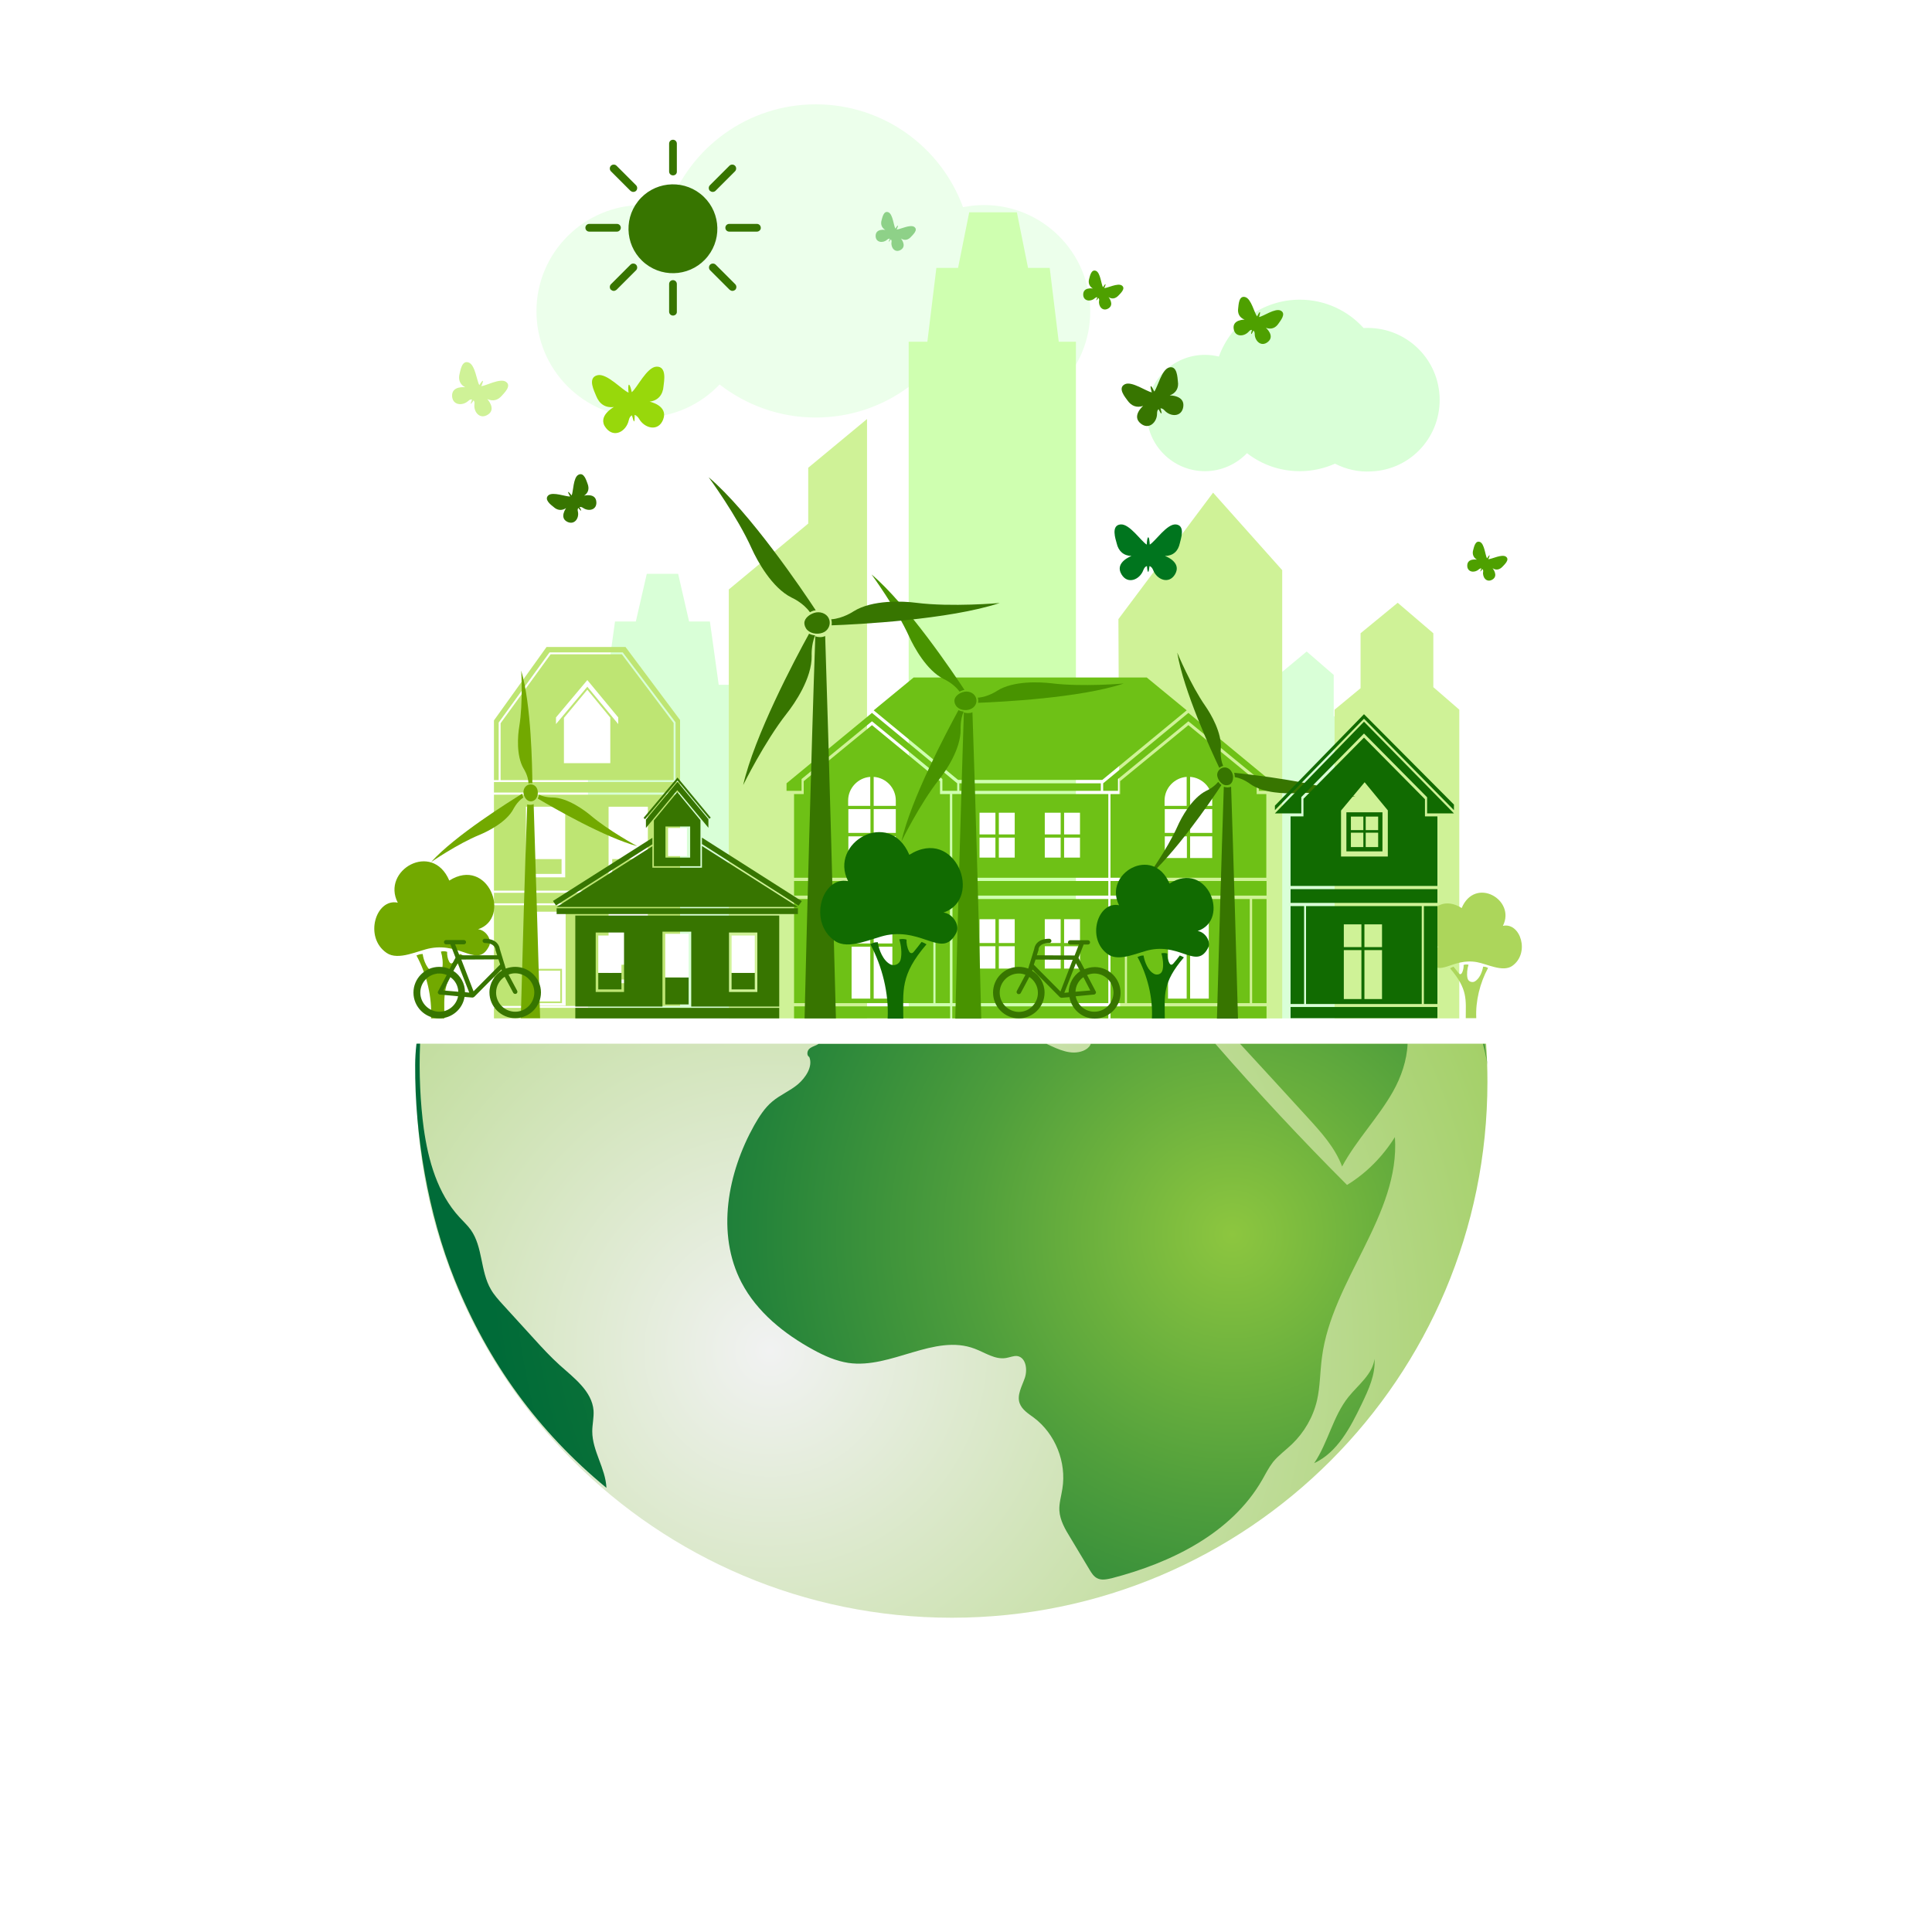 <?xml version="1.0" encoding="utf-8"?>
<!-- Generator: Adobe Illustrator 24.3.0, SVG Export Plug-In . SVG Version: 6.00 Build 0)  -->
<svg version="1.1" xmlns="http://www.w3.org/2000/svg" xmlns:xlink="http://www.w3.org/1999/xlink" x="0px" y="0px" width="900px"
	 height="900px" viewBox="0 0 900 900" style="enable-background:new 0 0 900 900;" xml:space="preserve">
<style type="text/css">
	.st0{filter:url(#Adobe_OpacityMaskFilter);}
	.st1{filter:url(#Adobe_OpacityMaskFilter_1_);}
	.st2{mask:url(#SVGID_1_);fill:url(#SVGID_2_);}
	.st3{display:none;}
	.st4{display:inline;filter:url(#Adobe_OpacityMaskFilter_2_);}
	.st5{filter:url(#Adobe_OpacityMaskFilter_3_);}
	.st6{mask:url(#SVGID_3_);fill:url(#SVGID_4_);}
	.st7{display:inline;}
	.st8{filter:url(#Adobe_OpacityMaskFilter_4_);}
	.st9{filter:url(#Adobe_OpacityMaskFilter_5_);}
	.st10{mask:url(#SVGID_5_);fill:url(#SVGID_6_);}
	.st11{fill:url(#SVGID_7_);}
	.st12{fill:url(#SVGID_8_);}
	.st13{fill:url(#SVGID_9_);}
	.st14{fill:url(#SVGID_10_);}
	.st15{fill:url(#SVGID_11_);}
	.st16{fill:url(#SVGID_12_);}
	.st17{fill:url(#SVGID_13_);}
	.st18{fill:#D9FFD7;}
	.st19{fill:#ECFFEB;}
	.st20{fill:#CFFFB0;}
	.st21{fill:#CFF297;}
	.st22{fill:#BEE573;}
	.st23{fill:#FFFFFF;}
	.st24{fill:#6EC116;}
	.st25{fill:#489300;}
	.st26{fill:#377500;}
	.st27{fill:#72A900;}
	.st28{fill:#116B01;}
	.st29{fill:#ACD65B;}
	.st30{fill:#00751E;}
	.st31{fill:#8ED188;}
	.st32{fill:#4EA000;}
	.st33{fill:#98D80B;}
</style>
<g id="Layer_5">
	<defs>
		<filter id="Adobe_OpacityMaskFilter" filterUnits="userSpaceOnUse" x="106.2" y="753.5" width="674.3" height="84.9">
			<feColorMatrix  type="matrix" values="1 0 0 0 0  0 1 0 0 0  0 0 1 0 0  0 0 0 1 0"/>
		</filter>
	</defs>
	<mask maskUnits="userSpaceOnUse" x="106.2" y="753.5" width="674.3" height="84.9" id="SVGID_1_">
		<g class="st0">
			<defs>
				<filter id="Adobe_OpacityMaskFilter_1_" filterUnits="userSpaceOnUse" x="106.2" y="753.5" width="674.3" height="84.9">
					<feFlood  style="flood-color:white;flood-opacity:1" result="back"/>
					<feBlend  in="SourceGraphic" in2="back" mode="normal"/>
				</filter>
			</defs>
			<mask maskUnits="userSpaceOnUse" x="106.2" y="753.5" width="674.3" height="84.9" id="SVGID_1_">
				<g class="st1">
				</g>
			</mask>
			
				<radialGradient id="SVGID_2_" cx="509" cy="-271.185" r="178.849" gradientTransform="matrix(1.885 0 0 0.237 -516.071 860.36)" gradientUnits="userSpaceOnUse">
				<stop  offset="0" style="stop-color:#B3B3B3"/>
				<stop  offset="0.111" style="stop-color:#A9A9A9"/>
				<stop  offset="0.293" style="stop-color:#909090"/>
				<stop  offset="0.525" style="stop-color:#676767"/>
				<stop  offset="0.795" style="stop-color:#2F2F2F"/>
				<stop  offset="1" style="stop-color:#000000"/>
			</radialGradient>
			<path class="st2" d="M780.5,796c0-23.4-151-42.5-337.2-42.5c-186.2,0-337.1,19-337.1,42.5c0,23.4,150.9,42.5,337.1,42.5
				C629.6,838.4,780.5,819.4,780.5,796z"/>
		</g>
	</mask>
	<g class="st3">
		<defs>
			<filter id="Adobe_OpacityMaskFilter_2_" filterUnits="userSpaceOnUse" x="106.2" y="753.5" width="674.3" height="84.9">
				<feFlood  style="flood-color:white;flood-opacity:1" result="back"/>
				<feBlend  in="SourceGraphic" in2="back" mode="normal"/>
			</filter>
		</defs>
		<mask maskUnits="userSpaceOnUse" x="106.2" y="753.5" width="674.3" height="84.9" id="SVGID_3_" class="st7">
			<g style="filter:url(#Adobe_OpacityMaskFilter_2_);">
				<defs>
					<filter id="Adobe_OpacityMaskFilter_3_" filterUnits="userSpaceOnUse" x="106.2" y="753.5" width="674.3" height="84.9">
						<feFlood  style="flood-color:white;flood-opacity:1" result="back"/>
						<feBlend  in="SourceGraphic" in2="back" mode="normal"/>
					</filter>
				</defs>
				<mask maskUnits="userSpaceOnUse" x="106.2" y="753.5" width="674.3" height="84.9" id="SVGID_3_">
					<g class="st5">
					</g>
				</mask>
				
					<radialGradient id="SVGID_4_" cx="509" cy="-271.185" r="178.849" gradientTransform="matrix(1.885 0 0 0.237 -516.071 860.36)" gradientUnits="userSpaceOnUse">
					<stop  offset="0" style="stop-color:#FFFFFF"/>
					<stop  offset="0.124" style="stop-color:#F6F6F6"/>
					<stop  offset="0.329" style="stop-color:#DDDDDD"/>
					<stop  offset="0.589" style="stop-color:#B4B4B4"/>
					<stop  offset="0.891" style="stop-color:#7C7C7C"/>
					<stop  offset="1" style="stop-color:#666666"/>
				</radialGradient>
				<path class="st6" d="M780.5,796c0-23.4-151-42.5-337.2-42.5c-186.2,0-337.1,19-337.1,42.5c0,23.4,150.9,42.5,337.1,42.5
					C629.6,838.4,780.5,819.4,780.5,796z"/>
			</g>
		</mask>
		<g class="st7">
			<defs>
				<filter id="Adobe_OpacityMaskFilter_4_" filterUnits="userSpaceOnUse" x="106.2" y="753.5" width="674.3" height="84.9">
					<feFlood  style="flood-color:white;flood-opacity:1" result="back"/>
					<feBlend  in="SourceGraphic" in2="back" mode="normal"/>
				</filter>
			</defs>
			<mask maskUnits="userSpaceOnUse" x="106.2" y="753.5" width="674.3" height="84.9" id="SVGID_5_">
				<g class="st8">
					<defs>
						<filter id="Adobe_OpacityMaskFilter_5_" filterUnits="userSpaceOnUse" x="106.2" y="753.5" width="674.3" height="84.9">
							<feFlood  style="flood-color:white;flood-opacity:1" result="back"/>
							<feBlend  in="SourceGraphic" in2="back" mode="normal"/>
						</filter>
					</defs>
					<mask maskUnits="userSpaceOnUse" x="106.2" y="753.5" width="674.3" height="84.9" id="SVGID_5_">
						<g class="st9">
						</g>
					</mask>
					
						<radialGradient id="SVGID_6_" cx="509" cy="-271.185" r="178.849" gradientTransform="matrix(1.885 0 0 0.237 -516.071 860.36)" gradientUnits="userSpaceOnUse">
						<stop  offset="0" style="stop-color:#FFFFFF"/>
						<stop  offset="9.353946e-02" style="stop-color:#F9F9F9"/>
						<stop  offset="0.218" style="stop-color:#E8E8E8"/>
						<stop  offset="0.361" style="stop-color:#CCCCCC"/>
						<stop  offset="0.517" style="stop-color:#A5A5A5"/>
						<stop  offset="0.684" style="stop-color:#737373"/>
						<stop  offset="0.857" style="stop-color:#373737"/>
						<stop  offset="1" style="stop-color:#000000"/>
					</radialGradient>
					<path class="st10" d="M780.5,796c0-23.4-151-42.5-337.2-42.5c-186.2,0-337.1,19-337.1,42.5c0,23.4,150.9,42.5,337.1,42.5
						C629.6,838.4,780.5,819.4,780.5,796z"/>
				</g>
			</mask>
			
				<radialGradient id="SVGID_7_" cx="509" cy="-271.185" r="178.849" gradientTransform="matrix(1.885 0 0 0.237 -516.071 860.36)" gradientUnits="userSpaceOnUse">
				<stop  offset="5.376340e-03" style="stop-color:#001700"/>
				<stop  offset="0.136" style="stop-color:#001D01"/>
				<stop  offset="0.311" style="stop-color:#002E03"/>
				<stop  offset="0.511" style="stop-color:#004A06"/>
				<stop  offset="0.73" style="stop-color:#00710A"/>
				<stop  offset="0.96" style="stop-color:#00A210"/>
				<stop  offset="1" style="stop-color:#00AB11"/>
			</radialGradient>
			<path class="st11" d="M780.5,796c0-23.4-151-42.5-337.2-42.5c-186.2,0-337.1,19-337.1,42.5c0,23.4,150.9,42.5,337.1,42.5
				C629.6,838.4,780.5,819.4,780.5,796z"/>
		</g>
	</g>
</g>
<g id="Layer_1">
	<radialGradient id="SVGID_8_" cx="358.791" cy="629.225" r="469.046" gradientUnits="userSpaceOnUse">
		<stop  offset="0" style="stop-color:#F1F2F2"/>
		<stop  offset="1" style="stop-color:#8DC63F"/>
	</radialGradient>
	<path class="st12" d="M194.5,486.3c-0.4,5.9-0.6,11.8-0.6,17.8c0,137.8,111.7,249.5,249.5,249.5S692.9,641.8,692.9,504
		c0-6-0.2-11.9-0.6-17.8H194.5z"/>
	<g>
		<radialGradient id="SVGID_9_" cx="574.029" cy="574.952" r="346.875" gradientUnits="userSpaceOnUse">
			<stop  offset="0" style="stop-color:#8DC63F"/>
			<stop  offset="9.724498e-03" style="stop-color:#8BC53F"/>
			<stop  offset="0.351" style="stop-color:#509F3C"/>
			<stop  offset="0.641" style="stop-color:#24833A"/>
			<stop  offset="0.867" style="stop-color:#0A7138"/>
			<stop  offset="1" style="stop-color:#006B38"/>
		</radialGradient>
		<path class="st13" d="M634.3,654.1c3.2-6.7,6.5-13.7,6-21.1c-0.9,7.2-7.5,12-12.1,17.7c-7.3,9.1-9.5,21.3-16,30.9
			C623.1,676.5,629.1,664.9,634.3,654.1z"/>
		<radialGradient id="SVGID_10_" cx="574.029" cy="574.953" r="346.875" gradientUnits="userSpaceOnUse">
			<stop  offset="0" style="stop-color:#8DC63F"/>
			<stop  offset="9.724498e-03" style="stop-color:#8BC53F"/>
			<stop  offset="0.351" style="stop-color:#509F3C"/>
			<stop  offset="0.641" style="stop-color:#24833A"/>
			<stop  offset="0.867" style="stop-color:#0A7138"/>
			<stop  offset="1" style="stop-color:#006B38"/>
		</radialGradient>
		<path class="st14" d="M276.5,657.1c-0.7-9-9.1-15.2-15.8-21.2c-4.2-3.8-8.1-8-11.9-12.2c-4.8-5.3-9.7-10.6-14.5-15.9
			c-2-2.2-4.1-4.5-5.6-7.1c-5-8.5-3.7-19.8-9.4-27.8c-1.5-2.1-3.5-3.9-5.3-5.9c-10.2-11.1-14.5-26.4-16.6-41.3
			c-1.6-11.8-2.3-26.1-1.7-39.5H194c-0.4,3.6-0.6,7-0.6,9.9c-0.2,32.3,5.9,69.2,18.5,100.3c15.5,38.3,38.7,70.4,70.6,96.7
			c-0.4-9.1-6.6-17.2-6.6-26.3C275.9,663.6,276.7,660.4,276.5,657.1z"/>
		<radialGradient id="SVGID_11_" cx="574.029" cy="574.953" r="346.874" gradientUnits="userSpaceOnUse">
			<stop  offset="0" style="stop-color:#8DC63F"/>
			<stop  offset="9.724498e-03" style="stop-color:#8BC53F"/>
			<stop  offset="0.351" style="stop-color:#509F3C"/>
			<stop  offset="0.641" style="stop-color:#24833A"/>
			<stop  offset="0.867" style="stop-color:#0A7138"/>
			<stop  offset="1" style="stop-color:#006B38"/>
		</radialGradient>
		<path class="st15" d="M608.9,520.3c6.4,7,13,14.2,16.3,23.1c6.7-12.4,16.8-22.7,23.7-34.9c3.8-6.7,6.5-14.6,6.8-22.2h-78
			c0.1,0.1,0.1,0.1,0.2,0.2C588.3,497.8,598.6,509,608.9,520.3z"/>
		<radialGradient id="SVGID_12_" cx="574.029" cy="574.953" r="346.874" gradientUnits="userSpaceOnUse">
			<stop  offset="0" style="stop-color:#8DC63F"/>
			<stop  offset="9.724498e-03" style="stop-color:#8BC53F"/>
			<stop  offset="0.351" style="stop-color:#509F3C"/>
			<stop  offset="0.641" style="stop-color:#24833A"/>
			<stop  offset="0.867" style="stop-color:#0A7138"/>
			<stop  offset="1" style="stop-color:#006B38"/>
		</radialGradient>
		<path class="st16" d="M627.5,552c-21.2-21.2-41.6-43.1-61.3-65.7h-58.1c-0.1,0.2-0.1,0.4-0.2,0.5c-0.7,1.3-1.9,2.1-3.3,2.7
			c-5.6,2.2-11.3-0.5-17-3.2H381.3c-0.3,0.2-0.6,0.3-0.9,0.5c-1.3,0.6-2.7,1-3.6,2c-0.9,1-1,3,0.2,3.6c1.8,4.4-1.7,9.6-5.3,12.7
			c-3.7,3.1-8.2,4.9-11.9,8c-3.6,3-6.1,7-8.4,11c-12.5,22.3-17.8,50.6-6,73.3c7.2,13.8,19.9,24,33.5,31.4c5.1,2.8,10.5,5.2,16.3,6.1
			c19.9,2.9,40.1-13.8,58.9-6.6c4.8,1.8,9.5,5.2,14.6,4.3c1.8-0.3,3.5-1.1,5.2-0.9c4.1,0.7,4.8,6.4,3.5,10.2s-3.8,8-2.4,11.8
			c1.1,3,4,4.8,6.6,6.7c10,7.5,15.3,20.8,13.3,33.1c-0.5,3.4-1.6,6.8-1.4,10.2c0.3,4.6,2.7,8.7,5.1,12.6c3,5,6,10,9,15
			c0.9,1.5,1.9,3.1,3.5,3.9c2.1,1.1,4.5,0.5,6.8,0c27.7-7.2,55.7-20.9,70-45.7c1.6-2.8,3.1-5.8,5.1-8.4c2.6-3.2,6-5.6,8.9-8.4
			c5.7-5.5,9.8-12.6,11.6-20.3c1.5-6.5,1.4-13.3,2.3-20c4.6-36.1,36.5-66.3,34-102.7C644.1,538.8,636.5,546.5,627.5,552z"/>
		<radialGradient id="SVGID_13_" cx="574.032" cy="574.953" r="346.868" gradientUnits="userSpaceOnUse">
			<stop  offset="0" style="stop-color:#8DC63F"/>
			<stop  offset="9.724498e-03" style="stop-color:#8BC53F"/>
			<stop  offset="0.351" style="stop-color:#509F3C"/>
			<stop  offset="0.641" style="stop-color:#24833A"/>
			<stop  offset="0.867" style="stop-color:#0A7138"/>
			<stop  offset="1" style="stop-color:#006B38"/>
		</radialGradient>
		<path class="st17" d="M690.8,486.3c0.9,3.3,1.6,6.6,2.1,9.9c-0.4-3.3-0.8-6.6-1.2-9.9H690.8z"/>
	</g>
</g>
<g id="Layer_11">
	<polygon class="st18" points="630.5,474.4 630.5,341.4 621.3,333.5 621.3,314.4 608.7,303.5 595.6,314.4 595.6,333.8 586.4,341.4 
		586.4,474.4 	"/>
	<path class="st19" d="M507.8,142.4c-1.5-27.3-24.8-48.3-52.1-46.8c-2.4,0.1-4.8,0.5-7.1,0.9c-10.2-28-37.1-47.9-68.6-47.9
		c-31.7,0-58.6,20.2-68.7,48.4c-3.8-0.9-7.8-1.5-11.9-1.5c-27.3,0-49.5,22.2-49.5,49.5s22.2,49.5,49.5,49.5
		c14.1,0,26.8-5.9,35.8-15.4c12.4,9.6,27.9,15.4,44.8,15.4c16.3,0,31.3-5.3,43.5-14.4c9.6,9.5,22.9,15.1,37.4,14.3
		C488.3,193,509.3,169.7,507.8,142.4z"/>
	<path class="st18" d="M670.6,184.5c-1-18.5-16.7-32.6-35.2-31.7c-0.1,0-0.1,0-0.2,0c-7.3-8.1-17.9-13.2-29.7-13.2
		c-17.4,0-32.1,11.1-37.7,26.5c-2.1-0.5-4.3-0.8-6.5-0.8c-15,0-27.1,12.2-27.1,27.1c0,15,12.2,27.1,27.1,27.1
		c7.7,0,14.7-3.3,19.6-8.4c6.8,5.3,15.3,8.4,24.6,8.4c5.9,0,11.4-1.3,16.4-3.5c5.1,2.6,10.9,4,17,3.6
		C657.5,218.8,671.6,203,670.6,184.5z"/>
	<polygon class="st20" points="501.2,474.4 501.2,159.2 493.2,159.2 489,124.8 478.9,124.8 473.7,98.9 451.5,98.9 446.3,124.8 
		436.2,124.8 432,159.2 423.3,159.2 423.3,474.4 	"/>
	<polygon class="st18" points="342.6,474.4 342.6,319 334.8,319 330.7,289.5 321,289.5 315.9,267.3 301.3,267.3 296.2,289.5 
		286.5,289.5 282.4,319 273.9,319 273.9,474.4 	"/>
	<polygon class="st21" points="597.3,474.4 597.3,265.6 565.1,229.5 521,288.4 521.8,474.4 	"/>
	<polygon class="st21" points="679.8,474.4 679.8,330.6 667.7,320.1 667.7,295 651.1,280.8 633.8,295 633.8,320.6 621.7,330.6 
		621.7,474.4 	"/>
	<polygon class="st21" points="403.9,474.4 403.9,195.2 376.5,217.9 376.5,243.9 339.5,274.6 339.5,474.4 	"/>
	<g>
		<g>
			<polygon class="st22" points="314.7,363.4 314.7,336.5 290.1,303.9 256,303.9 232.3,336.6 232.3,363.4 230.1,363.4 230.1,335.6 
				254.6,301.4 291.4,301.4 316.8,335.4 316.8,363.4 			"/>
			<polygon class="st22" points="313.8,336.8 289.7,304.8 256.5,304.8 233.2,336.9 233.2,363.4 313.8,363.4 			"/>
			<rect x="230.1" y="370.2" class="st22" width="86.7" height="44.7"/>
			<rect x="230.1" y="421.7" class="st22" width="86.7" height="46.9"/>
			<rect x="230.1" y="364.3" class="st22" width="86.7" height="4.9"/>
			<rect x="230.1" y="415.9" class="st22" width="86.7" height="4.9"/>
			<rect x="230.1" y="469.5" class="st22" width="86.7" height="4.9"/>
			<rect x="264.5" y="334.2" class="st22" width="17.9" height="19.3"/>
		</g>
		<path class="st23" d="M283.5,375.8v32.9h18.3v-32.9H283.5z M285.2,400.2h14.9v6.9h-14.9V400.2z"/>
		<path class="st23" d="M283.5,425V458h18.3V425H283.5z M285.2,449.4h14.9v6.9h-14.9V449.4z"/>
		<path class="st23" d="M245,375.8v32.9h18.3v-32.9H245z M246.7,400.2h14.9v6.9h-14.9V400.2z"/>
		<g>
			<rect x="247.8" y="452.2" class="st23" width="13.2" height="14.3"/>
			<path class="st23" d="M245.2,424.7v43.8h18.3v-43.8H245.2z M246.9,451.3h14.9v16h-14.9V451.3z"/>
		</g>
		<polygon class="st23" points="284.3,355.5 262.7,355.5 262.7,334.4 273.6,321.3 284.3,334.3 		"/>
		<polygon class="st23" points="273.6,316.8 259,334.2 259,337.3 273.6,319.9 288,337.3 288,334.2 		"/>
		<path class="st23" d="M266.6,335.6v16.6h13.7v-16.6H266.6z"/>
	</g>
	<g>
		<g>
			<rect x="446.9" y="364.9" class="st24" width="65.9" height="3.5"/>
			<rect x="443.6" y="369.9" class="st24" width="72.7" height="39"/>
			<rect x="443.7" y="418.8" class="st24" width="72.6" height="48.5"/>
			<rect x="377.6" y="418.8" class="st24" width="57.2" height="48.5"/>
			<rect x="369.9" y="410.4" class="st24" width="72.7" height="6.8"/>
			<rect x="443.6" y="410.4" class="st24" width="72.7" height="6.8"/>
			<rect x="369.9" y="468.8" class="st24" width="72.7" height="5.6"/>
			<rect x="443.6" y="468.8" class="st24" width="72.7" height="5.6"/>
			<rect x="369.9" y="418.8" class="st24" width="6.7" height="48.5"/>
			<rect x="435.8" y="418.8" class="st24" width="6.7" height="48.5"/>
			<polygon class="st24" points="442.5,408.9 442.5,408.9 442.5,369.9 437.9,369.9 437.9,363.9 406.2,337.8 374.4,363.9 
				374.4,369.9 369.9,369.9 369.9,408.9 			"/>
			<g>
				<g>
					<polygon class="st24" points="406.2,332.1 366.4,364.9 366.4,368.4 373.4,368.4 373.4,362.9 406.2,336 439,362.9 439,368.4 
						445.9,368.4 445.9,364.9 					"/>
					<path class="st24" d="M406.2,336"/>
				</g>
			</g>
			<rect x="525" y="418.8" class="st24" width="57.2" height="48.5"/>
			<rect x="517.3" y="410.4" class="st24" width="72.7" height="6.8"/>
			<rect x="517.3" y="468.8" class="st24" width="72.7" height="5.6"/>
			<rect x="517.3" y="418.8" class="st24" width="6.7" height="48.5"/>
			<rect x="583.3" y="418.8" class="st24" width="6.7" height="48.5"/>
			<polygon class="st24" points="589.9,408.9 589.9,408.9 589.9,369.9 585.4,369.9 585.4,363.9 553.6,337.8 521.8,363.9 
				521.8,369.9 517.3,369.9 517.3,408.9 			"/>
			<g>
				<g>
					<polygon class="st24" points="553.6,332.1 513.9,364.9 513.9,368.4 520.8,368.4 520.8,362.9 553.6,336 586.4,362.9 
						586.4,368.4 593.3,368.4 593.3,364.9 					"/>
					<path class="st24" d="M553.6,336"/>
				</g>
			</g>
			<g>
				<polygon class="st24" points="446.3,363.3 513.5,363.3 552.8,330.9 534.2,315.6 425.6,315.6 407,330.9 				"/>
			</g>
		</g>
		<g>
			<rect x="395.2" y="376.9" class="st23" width="10.3" height="11.1"/>
			<path class="st23" d="M407,375.4h10.3v-2.5c0-5.8-4.5-10.6-10.3-11V375.4z"/>
			<rect x="407" y="376.9" class="st23" width="10.3" height="11.1"/>
			<path class="st23" d="M405.4,375.4v-13.5c-5.7,0.4-10.3,5.2-10.3,11v2.5H405.4z"/>
			<rect x="407" y="389.6" class="st23" width="10.3" height="10.1"/>
			<rect x="395.2" y="389.6" class="st23" width="10.3" height="10.1"/>
		</g>
		<g>
			<rect x="456.3" y="378.6" class="st23" width="7.4" height="10.1"/>
			<rect x="465.3" y="378.6" class="st23" width="7.4" height="10.1"/>
			<rect x="456.3" y="390.2" class="st23" width="7.4" height="9.3"/>
			<rect x="465.3" y="390.2" class="st23" width="7.4" height="9.3"/>
		</g>
		<g>
			<rect x="486.7" y="378.6" class="st23" width="7.4" height="10.1"/>
			<rect x="495.7" y="378.6" class="st23" width="7.4" height="10.1"/>
			<rect x="486.7" y="390.2" class="st23" width="7.4" height="9.3"/>
			<rect x="495.7" y="390.2" class="st23" width="7.4" height="9.3"/>
		</g>
		<g>
			<rect x="456.3" y="428.2" class="st23" width="7.4" height="11.1"/>
			<rect x="465.3" y="428.2" class="st23" width="7.4" height="11.1"/>
			<rect x="456.3" y="440.8" class="st23" width="7.4" height="10.4"/>
			<rect x="465.3" y="440.8" class="st23" width="7.4" height="10.4"/>
		</g>
		<g>
			<rect x="486.7" y="428.2" class="st23" width="7.4" height="11.1"/>
			<rect x="495.7" y="428.2" class="st23" width="7.4" height="11.1"/>
			<rect x="486.7" y="440.8" class="st23" width="7.4" height="10.4"/>
			<rect x="495.7" y="440.8" class="st23" width="7.4" height="10.4"/>
		</g>
		<g>
			<rect x="407" y="428.2" class="st23" width="8.7" height="11.3"/>
			<rect x="396.7" y="428.2" class="st23" width="8.7" height="11.3"/>
			<rect x="396.7" y="441" class="st23" width="8.7" height="24.2"/>
			<rect x="407" y="441" class="st23" width="8.7" height="24.2"/>
		</g>
		<g>
			<rect x="542.6" y="376.9" class="st23" width="10.3" height="11.1"/>
			<path class="st23" d="M554.4,375.4h10.3v-2.5c0-5.8-4.5-10.6-10.3-11V375.4z"/>
			<rect x="554.4" y="376.9" class="st23" width="10.3" height="11.1"/>
			<path class="st23" d="M552.8,375.4v-13.5c-5.7,0.4-10.3,5.2-10.3,11v2.5H552.8z"/>
			<rect x="554.4" y="389.6" class="st23" width="10.3" height="10.1"/>
			<rect x="542.6" y="389.6" class="st23" width="10.3" height="10.1"/>
		</g>
		<g>
			<rect x="554.4" y="428.2" class="st23" width="8.7" height="11.3"/>
			<rect x="544.1" y="428.2" class="st23" width="8.7" height="11.3"/>
			<rect x="544.1" y="441" class="st23" width="8.7" height="24.2"/>
			<rect x="554.4" y="441" class="st23" width="8.7" height="24.2"/>
		</g>
	</g>
	<g>
		<g>
			<path class="st25" d="M457.1,474.4c-0.9-36.5-2.6-100-4.1-142.6c-0.6,0.3-1.3,0.4-2,0.4c-0.7,0-1.3-0.1-2-0.3
				c-1.4,42.6-3.1,106-4,142.6H457.1z"/>
		</g>
		<path class="st25" d="M445.9,329.4c-1-0.9-1.3-2.2-1.3-2.9c0-2.2,2.4-3.7,4-4.1c2.2-0.7,4.7,0.1,5.8,2.1c1.1,2,0.3,4.5-1.8,5.6
			C450.6,331.2,447.6,331,445.9,329.4z"/>
		<path class="st25" d="M406,267.6c16.7,14.1,38.1,45.9,43.3,53.8c-0.3,0-0.6,0.1-0.9,0.2c-0.4,0.1-0.9,0.3-1.4,0.6c0,0,0,0,0,0
			c-2.8-3.9-7.4-5.9-7.4-5.9c-8-4-13.9-15-16.1-19.8C417.5,283.3,406,267.6,406,267.6z"/>
		<path class="st25" d="M455.5,325c4.8-0.3,9-3.2,9-3.2c7.6-4.8,20-4.1,25.3-3.5c14.4,1.8,33.7,0.1,33.7,0.1
			c-20.4,6.8-57.6,8.6-67.9,9C455.8,326.6,455.7,325.8,455.5,325z"/>
		<path class="st25" d="M446.5,330.8c0.7,0.4,1.6,0.6,2.4,0.7c-1.7,4-1.4,8.3-1.4,8.3c0.1,9-6.8,19.3-10.1,23.4
			c-9,11.4-17.5,28.8-17.5,28.8C424.4,372.2,440.7,341.5,446.5,330.8z"/>
	</g>
	<g>
		<g>
			<path class="st26" d="M389.4,474.4c-1-38-3.2-123.1-5-178.1c-0.7,0.3-1.5,0.5-2.3,0.5c-0.8,0-1.5-0.1-2.3-0.4
				c-1.9,55-4.1,140-5,178H389.4z"/>
		</g>
		<path class="st26" d="M376.2,293.6c-1.1-1-1.5-2.5-1.5-3.3c0-2.5,2.7-4.2,4.6-4.8c2.5-0.8,5.5,0.1,6.7,2.4c1.2,2.3,0.3,5.2-2,6.5
			C381.6,295.7,378.1,295.4,376.2,293.6z"/>
		<path class="st26" d="M330.1,222.3c19.2,16.3,44,53,49.9,62c-0.4,0.1-0.7,0.1-1.1,0.2c-0.5,0.2-1.1,0.4-1.6,0.7c0,0,0,0,0,0
			c-3.2-4.5-8.5-6.8-8.5-6.8c-9.3-4.6-16.1-17.3-18.6-22.8C343.4,240.4,330.1,222.3,330.1,222.3z"/>
		<path class="st26" d="M387.2,288.5c5.6-0.4,10.4-3.7,10.4-3.7c8.8-5.5,23.1-4.8,29.2-4c16.5,2.1,38.9,0.1,38.9,0.1
			c-23.5,7.8-66.5,10-78.3,10.4C387.5,290.3,387.5,289.4,387.2,288.5z"/>
		<path class="st26" d="M376.9,295.2c0.8,0.4,1.8,0.7,2.8,0.8c-1.9,4.6-1.6,9.5-1.6,9.5c0.2,10.4-7.9,22.2-11.7,27
			c-10.3,13.1-20.2,33.2-20.2,33.2C351.4,342.9,370.1,307.5,376.9,295.2z"/>
	</g>
	<g>
		<g>
			<path class="st26" d="M576.7,474.4c-0.8-29.1-2.1-74.7-3.2-107.9c-0.5,0.2-1.1,0.3-1.7,0.3c-0.6,0-1.1-0.1-1.7-0.3
				c-1.1,33.2-2.4,78.8-3.2,108H576.7z"/>
		</g>
		<path class="st26" d="M570.2,365.6c1,0.4,2.1,0.1,2.6-0.1c1.6-0.9,1.8-3.2,1.5-4.5c-0.4-1.9-1.9-3.5-3.8-3.5
			c-1.9,0-3.5,1.6-3.5,3.5C567.1,362.8,568.5,364.9,570.2,365.6z"/>
		<path class="st26" d="M631.4,371.2c-16.9-6.9-48.7-10.4-56.5-11.2c0.1,0.2,0.2,0.5,0.2,0.8c0.1,0.4,0.1,0.8,0.1,1.2c0,0,0,0,0,0
			c3.9,0.6,7.2,3.2,7.2,3.2c6.1,4.4,16.5,4.5,20.9,4.3C615.3,368.7,631.4,371.2,631.4,371.2z"/>
		<path class="st26" d="M569.8,356.8c-1.6-3.7-1.1-7.9-1.1-7.9c0.6-7.5-4.7-16.4-7.2-20c-6.9-9.9-13.1-24.9-13.1-24.9
			c2.9,17.7,15.9,45.9,19.6,53.7C568.6,357.2,569.2,356.9,569.8,356.8z"/>
		<path class="st26" d="M569,365.7c-0.6-0.4-1.1-0.9-1.5-1.5c-2.3,2.8-5.6,4.2-5.6,4.2c-6.7,3.4-11.6,12.5-13.4,16.6
			c-4.9,11-14.5,24.1-14.5,24.1C547,398,563.4,374.2,569,365.7z"/>
	</g>
	<g>
		<g>
			<path class="st27" d="M242.6,474.4c0.7-26.9,1.9-69,3-99.7c0.5,0.2,1,0.2,1.5,0.2c0.5,0,1.1-0.1,1.5-0.3c1,30.7,2.2,72.8,3,99.7
				H242.6z"/>
		</g>
		<path class="st27" d="M249.4,372.4c-0.7,0.7-1.7,1-2.3,0.9c-1.7-0.1-2.8-1.9-3.1-3.2c-0.5-1.7,0.2-3.6,1.8-4.4
			c1.6-0.8,3.5-0.1,4.3,1.5C250.9,368.9,250.6,371.2,249.4,372.4z"/>
		<path class="st27" d="M200.8,401.6c11.3-12.5,36.4-28.1,42.5-31.9c0,0.2,0.1,0.5,0.1,0.7c0.1,0.4,0.2,0.7,0.4,1.1c0,0,0,0,0,0
			c-3.1,2.1-4.7,5.5-4.7,5.5c-3.3,6.1-11.9,10.3-15.7,11.9C213.1,393.1,200.8,401.6,200.8,401.6z"/>
		<path class="st27" d="M246.2,365c-0.1-3.7-2.3-7-2.3-7c-3.5-6-2.7-15.5-2-19.6c1.8-11,0.9-26,0.9-26c4.7,15.8,5.1,44.6,5.2,52.5
			C247.5,364.8,246.9,364.8,246.2,365z"/>
		<path class="st27" d="M250.5,372c0.3-0.6,0.5-1.2,0.6-1.8c3,1.4,6.3,1.3,6.3,1.3c6.9,0.1,14.7,5.8,17.8,8.4
			c8.5,7.2,21.7,14.3,21.7,14.3C281.8,390.1,258.6,376.8,250.5,372z"/>
	</g>
	<g>
		<path class="st28" d="M516.2,444.6c5.3,3.7,14.4-1.2,20-2.2c14.2-2.6,21.4,9.2,26.6-0.9c1.5-3-1.5-7.4-4.9-7.8
			c15.5-5.2,4.6-33.3-13.1-22.1c-7.7-18.2-31-4.7-23.5,10.1C511.4,419.6,505.8,437.4,516.2,444.6z"/>
		<path class="st28" d="M542.6,474.4c0-10.7-1.3-16.5,8.9-28.4c-1.2-0.7-2-0.9-1.9-0.9c-0.9,1.2-1.8,2.4-2.8,3.5
			c-0.3,0.4-0.7,0.8-1.2,0.8c-0.4,0-0.7-0.5-0.9-0.8c-0.6-1.2-1-3-0.9-4.4c-0.9-0.3-1.7-0.3-2.8-0.1c0.7,2.1,1.1,5.4,0.6,7.6
			c-0.5,2.4-2.8,2.6-3.9,2c-2.9-1.4-4.5-5.6-5-8.6c-1.6,0.1-1.4,0.2-2.8,0.7c4.6,8.6,7.2,18.9,6.7,28.6H542.6z"/>
	</g>
	<g>
		<path class="st27" d="M180.1,443.9c5.5,3.8,14.8-1.2,20.5-2.2c14.6-2.6,21.9,9.4,27.2-0.9c1.6-3-1.5-7.6-5.1-7.9
			c15.8-5.3,4.7-34.1-13.4-22.7c-7.9-18.6-31.8-4.8-24,10.3C175.1,418.3,169.4,436.6,180.1,443.9z"/>
		<path class="st27" d="M207,474.4c0-10.9-1.3-16.9,9.1-29.1c-1.2-0.8-2-0.9-1.9-0.9c-0.9,1.2-1.9,2.4-2.8,3.6
			c-0.3,0.4-0.7,0.8-1.2,0.8c-0.4,0-0.8-0.5-1-0.9c-0.7-1.3-1-3.1-0.9-4.5c-0.9-0.3-1.8-0.4-2.9-0.1c0.7,2.2,1.1,5.5,0.6,7.8
			c-0.5,2.4-2.9,2.6-4,2.1c-3-1.5-4.7-5.7-5.1-8.8c-1.7,0.1-1.5,0.2-2.9,0.7c4.8,8.8,7.3,19.3,6.8,29.3H207z"/>
	</g>
	<g>
		<path class="st28" d="M388.9,438.3c6.5,4.5,17.5-1.4,24.3-2.7c17.3-3.1,26,11.2,32.3-1.1c1.8-3.6-1.8-9-6-9.4
			c18.8-6.3,5.6-40.4-15.9-26.9c-9.3-22-37.7-5.6-28.5,12.3C383,407.9,376.2,429.5,388.9,438.3z"/>
		<path class="st28" d="M420.8,474.4c0-12.9-1.6-20.1,10.8-34.5c-1.4-0.9-2.4-1.1-2.3-1.1c-1.1,1.4-2.2,2.9-3.4,4.3
			c-0.4,0.5-0.8,1-1.4,0.9c-0.5,0-0.9-0.5-1.1-1c-0.8-1.5-1.2-3.6-1.1-5.3c-1-0.3-2.1-0.4-3.4-0.1c0.9,2.6,1.3,6.5,0.7,9.2
			c-0.7,2.9-3.4,3.1-4.7,2.5c-3.5-1.7-5.5-6.8-6-10.4c-2,0.1-1.7,0.2-3.5,0.9c5.6,10.4,8.7,22.9,8.1,34.7H420.8z"/>
	</g>
	<g>
		<path class="st29" d="M704.4,450c-4.4,3-11.8-1-16.4-1.8c-11.7-2.1-17.6,7.6-21.8-0.7c-1.2-2.4,1.2-6.1,4-6.4
			c-12.7-4.3-3.8-27.3,10.7-18.1c6.3-14.9,25.4-3.8,19.2,8.3C708.3,429.5,712.9,444.1,704.4,450z"/>
		<path class="st29" d="M682.8,474.4c0-8.7,1.1-13.5-7.3-23.3c0.9-0.6,1.6-0.7,1.6-0.8c0.8,1,1.5,1.9,2.3,2.9
			c0.2,0.3,0.6,0.7,0.9,0.6c0.4,0,0.6-0.4,0.8-0.7c0.5-1,0.8-2.5,0.7-3.6c0.7-0.2,1.4-0.3,2.3-0.1c-0.6,1.7-0.9,4.4-0.5,6.2
			c0.4,1.9,2.3,2.1,3.2,1.7c2.4-1.2,3.7-4.6,4.1-7c1.3,0.1,1.2,0.1,2.3,0.6c-3.8,7-5.9,15.5-5.5,23.4H682.8z"/>
	</g>
	<g>
		<rect x="601.2" y="414.2" class="st28" width="68.4" height="6.4"/>
		<rect x="601.2" y="469.1" class="st28" width="68.4" height="5.2"/>
		<rect x="601.2" y="422.1" class="st28" width="6.3" height="45.6"/>
		<rect x="663.3" y="422.1" class="st28" width="6.3" height="45.6"/>
		<g>
			<g>
				<polygon class="st28" points="635.4,336.2 593.9,378.9 606.2,378.9 606.2,371.3 635.4,341.7 664.8,371.4 664.8,378.9 
					677.3,378.9 				"/>
			</g>
		</g>
		<polygon class="st28" points="677.3,377.4 635.4,334.8 593.9,377.4 593.9,375.3 635.4,332.7 677.3,374.8 		"/>
		<path class="st28" d="M608.4,422.1v45.6h53.9v-45.6H608.4z M634.2,465.4H626v-22.8h8.2V465.4z M634.2,441.2H626v-10.6h8.2V441.2z
			 M643.8,465.4h-8.2v-22.8h8.2V465.4z M643.8,441.2h-8.2v-10.6h8.2V441.2z"/>
		<g>
			<path class="st28" d="M663.8,380.3v-8l-28.4-28.7l-28.2,28.5v8.2h-6v32.4h68.4v-32.4H663.8z M646.6,399h-21.9v-21.4l11-13.2
				l10.8,13.1V399z"/>
			<path class="st28" d="M627.2,396.6h16.8v-18.2h-16.8V396.6z M636.2,380.4h5.8v6.3h-5.8V380.4z M636.2,387.9h5.8v6.7h-5.8V387.9z
				 M629.3,380.4h5.8v6.3h-5.8V380.4z M629.3,387.9h5.8v6.7h-5.8V387.9z"/>
		</g>
	</g>
	<g>
		<g>
			<rect x="268" y="469.5" class="st26" width="95" height="4.9"/>
			<rect x="259.3" y="423.1" class="st26" width="112.4" height="2.7"/>
			<g>
				<path class="st26" d="M309.9,467.9h10.9v-12.6h-10.9V467.9z"/>
				<rect x="340.8" y="453.2" class="st26" width="10.8" height="7.7"/>
				<path class="st26" d="M268,426.5v42.4h40.6v-34.9H322v34.9h41v-42.4H268z M290.7,462.1h-13.2v-27.7h13.2V462.1z M352.8,462.1
					h-13.2v-27.7h13.2V462.1z"/>
				<rect x="278.7" y="453.2" class="st26" width="10.8" height="7.7"/>
			</g>
			<polygon class="st26" points="327,394.1 327,404.2 303.9,404.2 303.9,394.2 259.3,422.5 371.7,422.5 			"/>
			<g>
				<polygon class="st26" points="303.9,390.3 257.6,419.7 259,421.8 303.9,393.3 				"/>
				<polygon class="st26" points="327,390.2 327,393.2 372,421.9 373.5,419.8 				"/>
			</g>
			<polygon class="st26" points="315.6,364.2 300.9,381.8 300.9,385.7 315.5,368.1 330,385.6 330,381.6 			"/>
			<polygon class="st26" points="300.5,381.6 299.8,381 315.6,362.2 331.1,380.9 330.4,381.4 315.6,363.6 			"/>
			<path class="st26" d="M315.5,369l-10.9,13.2v21.3h21.7v-21.4L315.5,369z M321.5,399.5H310V385h11.5V399.5z"/>
		</g>
		<rect x="278.7" y="435.8" class="st23" width="10.8" height="17.4"/>
		<rect x="309.9" y="435" class="st23" width="10.9" height="20.3"/>
		<rect x="340.8" y="435.8" class="st23" width="10.8" height="17.4"/>
		<rect x="311.2" y="385.7" class="st23" width="8.8" height="13.1"/>
	</g>
	<g>
		
			<ellipse transform="matrix(0.618 -0.786 0.786 0.618 36.023 287.163)" class="st26" cx="313.5" cy="106.5" rx="20.7" ry="20.7"/>
		<g>
			<path class="st26" d="M313.5,81.7c-1,0-1.8-0.8-1.8-1.8V66.9c0-1,0.8-1.8,1.8-1.8c1,0,1.8,0.8,1.8,1.8v12.9
				C315.4,80.9,314.6,81.7,313.5,81.7z"/>
		</g>
		<g>
			<path class="st26" d="M313.5,147c-1,0-1.8-0.8-1.8-1.8v-12.9c0-1,0.8-1.8,1.8-1.8c1,0,1.8,0.8,1.8,1.8v12.9
				C315.4,146.1,314.6,147,313.5,147z"/>
		</g>
		<g>
			<path class="st26" d="M352.6,107.9h-12.9c-1,0-1.8-0.8-1.8-1.8c0-1,0.8-1.8,1.8-1.8h12.9c1,0,1.8,0.8,1.8,1.8
				C354.5,107,353.6,107.9,352.6,107.9z"/>
		</g>
		<g>
			<path class="st26" d="M287.4,107.9h-12.9c-1,0-1.8-0.8-1.8-1.8c0-1,0.8-1.8,1.8-1.8h12.9c1,0,1.8,0.8,1.8,1.8
				C289.2,107,288.4,107.9,287.4,107.9z"/>
		</g>
		<g>
			<path class="st26" d="M332,89.4c-0.5,0-0.9-0.2-1.3-0.5c-0.7-0.7-0.7-1.9,0-2.6l9.1-9.1c0.7-0.7,1.9-0.7,2.6,0
				c0.7,0.7,0.7,1.9,0,2.6l-9.1,9.1C333,89.2,332.5,89.4,332,89.4z"/>
		</g>
		<g>
			<path class="st26" d="M285.9,135.5c-0.5,0-0.9-0.2-1.3-0.5c-0.7-0.7-0.7-1.9,0-2.6l9.1-9.1c0.7-0.7,1.9-0.7,2.6,0
				c0.7,0.7,0.7,1.9,0,2.6l-9.1,9.1C286.8,135.3,286.4,135.5,285.9,135.5z"/>
		</g>
		<g>
			<path class="st26" d="M341.2,135.5c-0.5,0-0.9-0.2-1.3-0.5l-9.1-9.1c-0.7-0.7-0.7-1.9,0-2.6c0.7-0.7,1.9-0.7,2.6,0l9.1,9.1
				c0.7,0.7,0.7,1.9,0,2.6C342.1,135.3,341.7,135.5,341.2,135.5z"/>
		</g>
		<g>
			<path class="st26" d="M295,89.4c-0.5,0-0.9-0.2-1.3-0.5l-9.1-9.1c-0.7-0.7-0.7-1.9,0-2.6c0.7-0.7,1.9-0.7,2.6,0l9.1,9.1
				c0.7,0.7,0.7,1.9,0,2.6C296,89.2,295.5,89.4,295,89.4z"/>
		</g>
	</g>
	<path class="st26" d="M240,450.4c-1.5,0-3,0.3-4.4,0.8l-0.5-1.7c0,0,0-0.1,0-0.1l-0.2-0.5l-2.1-6.9c-0.1-0.9-1-4.7-7-4.7
		c-0.6,0-1,0.5-1,1s0.5,1,1,1c4.6,0,4.9,2.6,5,2.9c0,0.1,0,0.2,0,0.3l0.8,2.5L214,445l-2-5.1h4.1c0.6,0,1-0.5,1-1c0-0.6-0.5-1-1-1
		h-8.3c-0.6,0-1,0.5-1,1c0,0.6,0.5,1,1,1h2l2.4,6.2l-2.8,5.3c-1.5-0.7-3.1-1-4.8-1c-6.6,0-12,5.4-12,12c0,6.6,5.4,12,12,12
		c5.9,0,10.9-4.3,11.8-10l3.6,0.3c0,0,0.1,0,0.1,0c0,0,0,0,0,0c0.1,0,0.3,0,0.4-0.1c0,0,0,0,0,0c0.1,0,0.1-0.1,0.2-0.1
		c0.1,0,0.1-0.1,0.2-0.1c0,0,0,0,0,0l12.7-12.8l0.2,0.5c-3.4,2.1-5.8,5.9-5.8,10.2c0,6.6,5.4,12,12,12c6.6,0,12-5.4,12-12
		C252,455.8,246.6,450.4,240,450.4z M213.2,448.6l5.4,13.8l-2-0.2c0-4.1-2.1-7.8-5.4-9.9L213.2,448.6z M213.5,462l-6.9-0.6l3.2-6.2
		C212,456.7,213.4,459.2,213.5,462z M204.7,471.3c-4.9,0-8.9-4-8.9-8.9c0-4.9,4-8.9,8.9-8.9c1.2,0,2.3,0.2,3.4,0.7l-4,7.6
		c-0.2,0.3-0.2,0.7,0,1c0.2,0.3,0.5,0.5,0.8,0.5l8.5,0.8C212.6,468.2,209,471.3,204.7,471.3z M220.6,461.8l-5.7-14.8l17.3-0.1
		l0.8,2.4L220.6,461.8z M240,471.3c-4.9,0-8.9-4-8.9-8.9c0-3.1,1.6-5.8,4-7.4l4,7.5c0.2,0.3,0.5,0.5,0.9,0.5c0.2,0,0.3,0,0.5-0.1
		c0.5-0.3,0.7-0.9,0.4-1.4l-4-7.5c1-0.4,2-0.6,3.1-0.6c4.9,0,8.9,4,8.9,8.9C248.9,467.3,244.9,471.3,240,471.3z"/>
	<path class="st26" d="M462.6,462.4c0,6.6,5.4,12,12,12c6.6,0,12-5.4,12-12c0-4.3-2.3-8.1-5.8-10.2l0.2-0.5l12.7,12.8c0,0,0,0,0,0
		c0,0,0.1,0.1,0.2,0.1c0.1,0,0.1,0.1,0.2,0.1c0,0,0,0,0,0c0.1,0,0.2,0.1,0.4,0.1c0,0,0,0,0,0c0,0,0.1,0,0.1,0l3.6-0.3
		c1,5.7,5.9,10,11.8,10c6.6,0,12-5.4,12-12c0-6.6-5.4-12-12-12c-1.7,0-3.3,0.4-4.8,1l-2.8-5.3l2.4-6.2h2c0.6,0,1-0.5,1-1
		c0-0.6-0.5-1-1-1h-8.3c-0.6,0-1,0.5-1,1c0,0.6,0.5,1,1,1h4.1l-2,5.1l-17.6-0.1l0.8-2.5c0-0.1,0-0.2,0-0.3c0-0.3,0.3-2.9,5-2.9
		c0.6,0,1-0.5,1-1s-0.5-1-1-1c-6,0-6.9,3.8-7,4.7l-2.1,6.9l-0.2,0.5c0,0,0,0.1,0,0.1l-0.5,1.7c-1.4-0.5-2.8-0.8-4.4-0.8
		C467.9,450.4,462.6,455.8,462.6,462.4z M503.2,452.4c-3.2,2.1-5.3,5.8-5.4,9.9l-2,0.2l5.4-13.8L503.2,452.4z M504.7,455.2l3.2,6.2
		L501,462C501.1,459.2,502.5,456.7,504.7,455.2z M501.1,464.1l8.5-0.8c0.3,0,0.6-0.2,0.8-0.5c0.2-0.3,0.2-0.7,0-1l-4-7.6
		c1-0.4,2.2-0.7,3.4-0.7c4.9,0,8.9,4,8.9,8.9c0,4.9-4,8.9-8.9,8.9C505.5,471.3,501.9,468.2,501.1,464.1z M481.6,449.4l0.8-2.4
		l17.3,0.1l-5.7,14.8L481.6,449.4z M465.7,462.4c0-4.9,4-8.9,8.9-8.9c1.1,0,2.1,0.2,3.1,0.6l-4,7.5c-0.3,0.5-0.1,1.1,0.4,1.4
		c0.2,0.1,0.3,0.1,0.5,0.1c0.4,0,0.7-0.2,0.9-0.5l4-7.5c2.4,1.6,4,4.3,4,7.4c0,4.9-4,8.9-8.9,8.9
		C469.6,471.3,465.7,467.3,465.7,462.4z"/>
	<path class="st30" d="M549.6,253.1c0.4-1.9,2.8-8.3-1.8-8.8c-4.2-0.4-9.6,7.9-12.2,9.4c-0.1-1.8-0.3-3.4-0.7-3.4
		c-0.4,0-0.6,1.5-0.7,3.4c-2.6-1.5-8-9.8-12.2-9.4c-4.6,0.4-2.3,6.9-1.8,8.8c0.8,3.6,3.2,5.8,6.9,5.9c0,0-8,2.9-4.7,8.5
		c2.9,5,8.6,2.5,10.2-1.9c0.4-1,0.9-1.7,1.7-1.9c0.1,1.5,0.3,2.7,0.6,2.7c0.2,0,0.4-1.2,0.6-2.7c0.7,0.2,1.3,0.9,1.7,1.9
		c1.7,4.4,7.3,6.8,10.2,1.9c3.3-5.7-4.7-8.5-4.7-8.5C546.5,258.9,548.8,256.8,549.6,253.1z"/>
	<path class="st26" d="M548.7,177.6c-0.2-1.6-0.3-7.5-4.1-6.4c-3.5,1-5.3,9.2-6.9,11.2c-0.7-1.4-1.3-2.6-1.6-2.5
		c-0.3,0.1,0,1.4,0.5,2.9c-2.5-0.4-9.4-5.4-12.6-3.8c-3.6,1.8,0.3,6.2,1.2,7.5c1.8,2.6,4.3,3.6,7.3,2.6c0,0-5.5,4.7-1.1,8.2
		c3.8,3.1,7.6-0.6,7.6-4.6c0-1,0.2-1.7,0.7-2.1c0.6,1.2,1.1,2.1,1.3,2c0.2-0.1,0-1.1-0.4-2.4c0.6,0,1.3,0.3,1.9,1
		c2.7,3,7.9,3.2,8.7-1.6c0.9-5.5-6.3-5.4-6.3-5.4C547.9,183.1,549.2,180.7,548.7,177.6z"/>
	<path class="st31" d="M424.4,110.3c0.7-0.8,3.5-3.2,1.5-4.6c-1.9-1.3-6.6,1.2-8.2,1.2c0.4-0.9,0.7-1.7,0.6-1.8
		c-0.2-0.1-0.7,0.6-1.2,1.4c-0.8-1.4-1.2-6.7-3.2-7.6c-2.3-1-2.9,2.6-3.2,3.6c-0.6,1.9,0,3.6,1.7,4.6c0,0-4.5-0.8-4.5,2.8
		c0,3.1,3.4,3.5,5.3,1.8c0.5-0.4,0.9-0.6,1.3-0.5c-0.3,0.8-0.6,1.4-0.5,1.4c0.1,0.1,0.5-0.5,1-1.1c0.3,0.3,0.4,0.8,0.3,1.3
		c-0.4,2.5,1.6,5.2,4.3,3.6c3-1.8,0.1-5.3,0.1-5.3C421.4,112.2,423.1,111.8,424.4,110.3z"/>
	<path class="st32" d="M521.1,137.6c0.7-0.8,3.5-3.2,1.5-4.6c-1.9-1.3-6.6,1.2-8.2,1.2c0.4-0.9,0.7-1.7,0.6-1.8
		c-0.2-0.1-0.7,0.6-1.2,1.4c-0.8-1.4-1.2-6.7-3.2-7.6c-2.3-1-2.9,2.6-3.2,3.6c-0.6,1.9,0,3.6,1.7,4.6c0,0-4.5-0.8-4.5,2.8
		c0,3.1,3.4,3.5,5.3,1.8c0.5-0.4,0.9-0.6,1.3-0.5c-0.3,0.8-0.6,1.4-0.5,1.4c0.1,0.1,0.5-0.5,1-1.1c0.3,0.3,0.4,0.8,0.3,1.3
		c-0.4,2.5,1.6,5.2,4.3,3.6c3-1.8,0.1-5.3,0.1-5.3C518.1,139.5,519.7,139.1,521.1,137.6z"/>
	<path class="st32" d="M700,263.9c0.7-0.8,3.5-3.2,1.5-4.6c-1.9-1.3-6.6,1.2-8.2,1.2c0.4-0.9,0.7-1.7,0.6-1.8
		c-0.2-0.1-0.7,0.6-1.2,1.4c-0.8-1.4-1.2-6.7-3.2-7.6c-2.3-1-2.9,2.6-3.2,3.6c-0.6,1.9,0,3.6,1.7,4.6c0,0-4.5-0.8-4.5,2.8
		c0,3.1,3.4,3.5,5.3,1.8c0.5-0.4,0.9-0.6,1.3-0.5c-0.3,0.8-0.6,1.4-0.5,1.4c0.1,0.1,0.5-0.5,1-1.1c0.3,0.3,0.4,0.8,0.3,1.3
		c-0.4,2.5,1.6,5.2,4.3,3.6c3-1.8,0.1-5.3,0.1-5.3C697,265.8,698.6,265.4,700,263.9z"/>
	<path class="st26" d="M273.7,225.3c-0.5-1.2-1.6-5.6-4.3-4.1c-2.4,1.3-2.3,7.8-3.1,9.6c-0.8-1-1.4-1.7-1.6-1.6
		c-0.2,0.1,0.3,1,0.9,2.1c-2,0.1-8-2.3-10.1-0.6c-2.3,2,1.3,4.6,2.3,5.4c1.8,1.7,3.9,1.9,5.9,0.6c0,0-3.3,4.5,0.6,6.4
		c3.4,1.6,5.6-1.8,4.9-4.8c-0.2-0.7-0.1-1.3,0.2-1.7c0.6,0.8,1.2,1.4,1.3,1.3c0.1-0.1-0.2-0.8-0.7-1.7c0.5-0.1,1,0,1.6,0.4
		c2.6,1.8,6.5,1,6.2-2.8c-0.3-4.3-5.7-2.9-5.7-2.9C274.1,229.6,274.6,227.6,273.7,225.3z"/>
	<path class="st21" d="M233.8,184.3c0.9-1.1,4.8-4.6,1.8-6.5c-2.7-1.7-9.2,1.9-11.4,2.1c0.6-1.3,0.9-2.4,0.7-2.5
		c-0.2-0.1-0.9,0.8-1.6,2c-1.2-1.9-1.9-9.3-4.9-10.5c-3.3-1.3-3.9,3.8-4.3,5.2c-0.7,2.7,0.1,5,2.6,6.3c0,0-6.3-0.8-6.1,4.1
		c0.2,4.3,4.8,4.7,7.5,2.3c0.6-0.6,1.2-0.8,1.8-0.7c-0.4,1.1-0.7,2-0.6,2c0.2,0.1,0.7-0.7,1.3-1.6c0.4,0.4,0.5,1,0.4,1.9
		c-0.4,3.5,2.5,7.1,6.2,4.8c4.2-2.6-0.2-7.3-0.2-7.3C229.7,187.1,232,186.4,233.8,184.3z"/>
	<path class="st33" d="M309.1,179.9c0.2-2.1,1.7-9.3-3.3-9.1c-4.5,0.2-9,9.9-11.5,11.9c-0.4-1.9-0.9-3.5-1.3-3.5
		c-0.4,0.1-0.4,1.7-0.2,3.7c-3-1.2-10.1-9.2-14.5-8.1c-4.9,1.2-1.3,7.7-0.6,9.6c1.5,3.8,4.3,5.7,8.3,5.2c0,0-8.1,4.3-3.7,9.8
		c3.9,4.9,9.5,1.4,10.6-3.6c0.3-1.2,0.7-2,1.5-2.3c0.4,1.6,0.8,2.9,1,2.8c0.2,0,0.3-1.4,0.2-3c0.8,0.1,1.5,0.8,2.1,1.8
		c2.5,4.4,8.9,6.2,11.2,0.4c2.6-6.6-6.3-8.4-6.3-8.4C306.6,186.6,308.8,183.9,309.1,179.9z"/>
	<path class="st32" d="M595.6,150.7c0.7-1.1,3.8-4.6,1-6c-2.6-1.3-8.1,2.7-10.1,3c0.4-1.2,0.6-2.2,0.4-2.3c-0.2-0.1-0.7,0.8-1.3,2
		c-1.3-1.6-2.7-8.2-5.5-9c-3.1-0.9-3.1,3.8-3.3,5.1c-0.4,2.5,0.6,4.5,3,5.4c0,0-5.8-0.1-5.1,4.3c0.6,3.9,4.8,3.7,7,1.3
		c0.5-0.6,1-0.9,1.5-0.8c-0.3,1-0.5,1.8-0.3,1.9c0.1,0.1,0.6-0.7,1-1.6c0.4,0.3,0.6,0.9,0.6,1.6c0,3.2,3,6.2,6.1,3.7
		c3.5-2.8-0.9-6.6-0.9-6.6C592.2,153.6,594.2,152.8,595.6,150.7z"/>
</g>
</svg>
